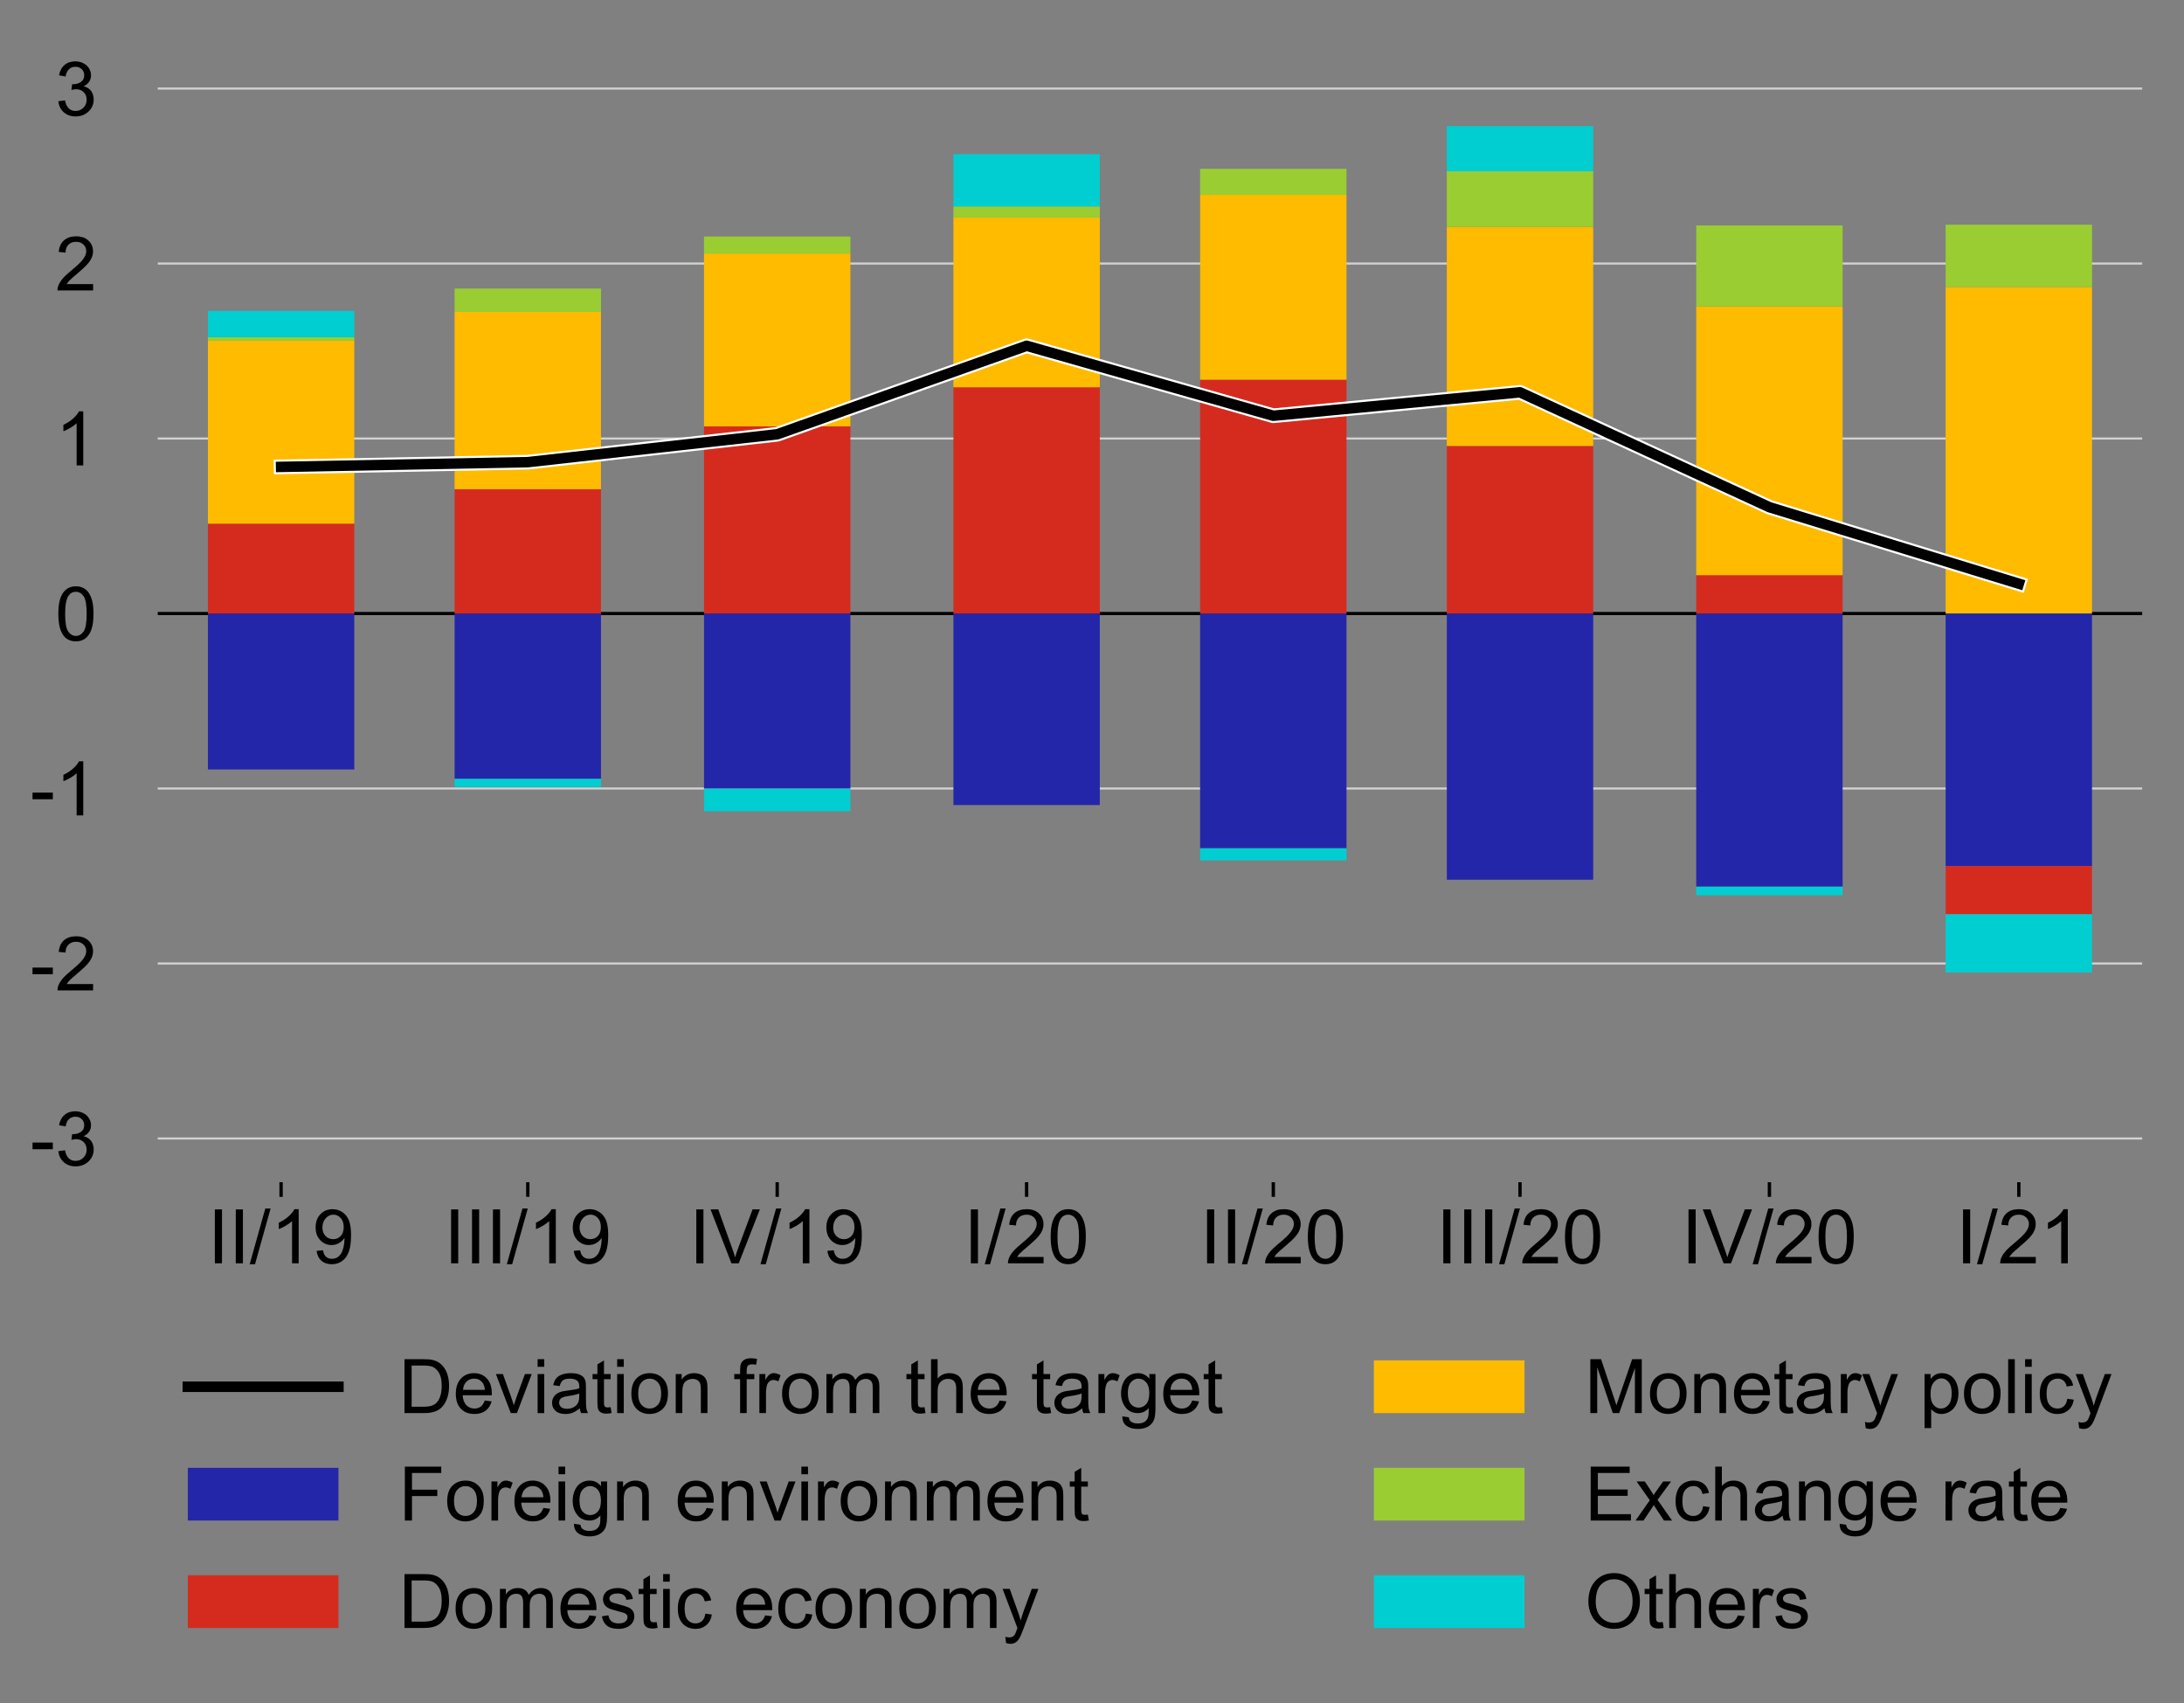 <?xml version="1.0" encoding="utf-8" standalone="no"?>
<!DOCTYPE svg PUBLIC "-//W3C//DTD SVG 1.1//EN"
  "http://www.w3.org/Graphics/SVG/1.1/DTD/svg11.dtd">
<!-- Created with matplotlib (http://matplotlib.org/) -->
<svg height="407pt" version="1.1" viewBox="0 0 522 407" width="522pt" xmlns="http://www.w3.org/2000/svg" xmlns:xlink="http://www.w3.org/1999/xlink">
 <rect x="0" y="0" width="522" height="407" fill="#808080" stroke="none"/>
 <defs>
  <style type="text/css">
*{stroke-linecap:butt;stroke-linejoin:round;}
  </style>
 </defs>
 <g id="figure_1">
  <g id="patch_1">
   <path d="M 0 407.212 
L 522.703 407.212 
L 522.703 0 
L 0 0 
z
" style="fill:none;"/>
  </g>
  <g id="axes_1">
   <g id="patch_2">
    <path d="M 37.703 282.5 
L 512.003 282.5 
L 512.003 10.7 
L 37.703 10.7 
z
" style="fill:none;"/>
   </g>
   <g id="patch_3">
    <path clip-path="url(#pb15e3f4dbf)" d="M 512.003 282.5 
L 231935.09 282.5 
L 231935.09 10.7 
L 512.003 10.7 
z
" style="fill:#e9e9e9;"/>
   </g>
   <g id="matplotlib.axis_1">
    <g id="xtick_1">
     <g id="line2d_1">
      <defs>
       <path d="M 0 0 
L 0 3.5 
" id="m4dea9c48c2" style="stroke:#000000;stroke-width:0.8;"/>
      </defs>
      <g>
       <use style="stroke:#000000;stroke-width:0.8;" x="126.148" xlink:href="#m4dea9c48c2" y="282.5"/>
      </g>
     </g>
     <g id="text_1">
      <!-- III/19 -->
      <defs>
       <path d="M 9.328 0 
L 9.328 71.578 
L 18.797 71.578 
L 18.797 0 
z
" id="ArialMT-49"/>
       <path d="M 0 -1.219 
L 20.75 72.797 
L 27.781 72.797 
L 7.078 -1.219 
z
" id="ArialMT-2f"/>
       <path d="M 37.25 0 
L 28.469 0 
L 28.469 56 
Q 25.297 52.984 20.141 49.953 
Q 14.984 46.922 10.891 45.406 
L 10.891 53.906 
Q 18.266 57.375 23.781 62.297 
Q 29.297 67.234 31.594 71.875 
L 37.25 71.875 
z
" id="ArialMT-31"/>
       <path d="M 5.469 16.547 
L 13.922 17.328 
Q 14.984 11.375 18.016 8.688 
Q 21.047 6 25.781 6 
Q 29.828 6 32.875 7.859 
Q 35.938 9.719 37.891 12.812 
Q 39.844 15.922 41.156 21.188 
Q 42.484 26.469 42.484 31.938 
Q 42.484 32.516 42.438 33.688 
Q 39.797 29.5 35.234 26.875 
Q 30.672 24.266 25.344 24.266 
Q 16.453 24.266 10.297 30.703 
Q 4.156 37.156 4.156 47.703 
Q 4.156 58.594 10.578 65.234 
Q 17 71.875 26.656 71.875 
Q 33.641 71.875 39.422 68.109 
Q 45.219 64.359 48.219 57.391 
Q 51.219 50.438 51.219 37.25 
Q 51.219 23.531 48.234 15.406 
Q 45.266 7.281 39.375 3.031 
Q 33.5 -1.219 25.594 -1.219 
Q 17.188 -1.219 11.859 3.438 
Q 6.547 8.109 5.469 16.547 
M 41.453 48.141 
Q 41.453 55.719 37.422 60.156 
Q 33.406 64.594 27.734 64.594 
Q 21.875 64.594 17.531 59.812 
Q 13.188 55.031 13.188 47.406 
Q 13.188 40.578 17.312 36.297 
Q 21.438 32.031 27.484 32.031 
Q 33.594 32.031 37.516 36.297 
Q 41.453 40.578 41.453 48.141 
" id="ArialMT-39"/>
      </defs>
      <g transform="translate(106.137 301.884)scale(0.18 -0.18)">
       <use xlink:href="#ArialMT-49"/>
       <use x="27.783" xlink:href="#ArialMT-49"/>
       <use x="55.566" xlink:href="#ArialMT-49"/>
       <use x="83.35" xlink:href="#ArialMT-2f"/>
       <use x="111.133" xlink:href="#ArialMT-31"/>
       <use x="166.748" xlink:href="#ArialMT-39"/>
      </g>
     </g>
    </g>
    <g id="xtick_2">
     <g id="line2d_2">
      <g>
       <use style="stroke:#000000;stroke-width:0.8;" x="245.371" xlink:href="#m4dea9c48c2" y="282.5"/>
      </g>
     </g>
     <g id="text_2">
      <!-- I/20 -->
      <defs>
       <path d="M 50.344 8.453 
L 50.344 0 
L 3.031 0 
Q 2.938 3.172 4.047 6.109 
Q 5.859 10.938 9.828 15.625 
Q 13.812 20.312 21.344 26.469 
Q 33.016 36.031 37.109 41.625 
Q 41.219 47.219 41.219 52.203 
Q 41.219 57.422 37.469 61 
Q 33.734 64.594 27.734 64.594 
Q 21.391 64.594 17.578 60.781 
Q 13.766 56.984 13.719 50.25 
L 4.688 51.172 
Q 5.609 61.281 11.656 66.578 
Q 17.719 71.875 27.938 71.875 
Q 38.234 71.875 44.234 66.156 
Q 50.25 60.453 50.25 52 
Q 50.25 47.703 48.484 43.547 
Q 46.734 39.406 42.656 34.812 
Q 38.578 30.219 29.109 22.219 
Q 21.188 15.578 18.938 13.203 
Q 16.703 10.844 15.234 8.453 
z
" id="ArialMT-32"/>
       <path d="M 4.156 35.297 
Q 4.156 48 6.766 55.734 
Q 9.375 63.484 14.516 67.672 
Q 19.672 71.875 27.484 71.875 
Q 33.25 71.875 37.594 69.547 
Q 41.938 67.234 44.766 62.859 
Q 47.609 58.5 49.219 52.219 
Q 50.828 45.953 50.828 35.297 
Q 50.828 22.703 48.234 14.969 
Q 45.656 7.234 40.5 3 
Q 35.359 -1.219 27.484 -1.219 
Q 17.141 -1.219 11.234 6.203 
Q 4.156 15.141 4.156 35.297 
M 13.188 35.297 
Q 13.188 17.672 17.312 11.828 
Q 21.438 6 27.484 6 
Q 33.547 6 37.672 11.859 
Q 41.797 17.719 41.797 35.297 
Q 41.797 52.984 37.672 58.781 
Q 33.547 64.594 27.391 64.594 
Q 21.344 64.594 17.719 59.469 
Q 13.188 52.938 13.188 35.297 
" id="ArialMT-30"/>
      </defs>
      <g transform="translate(230.361 301.884)scale(0.18 -0.18)">
       <use xlink:href="#ArialMT-49"/>
       <use x="27.783" xlink:href="#ArialMT-2f"/>
       <use x="55.566" xlink:href="#ArialMT-32"/>
       <use x="111.182" xlink:href="#ArialMT-30"/>
      </g>
     </g>
    </g>
    <g id="xtick_3">
     <g id="line2d_3">
      <g>
       <use style="stroke:#000000;stroke-width:0.8;" x="304.335" xlink:href="#m4dea9c48c2" y="282.5"/>
      </g>
     </g>
     <g id="text_3">
      <!-- II/20 -->
      <g transform="translate(286.824 301.884)scale(0.18 -0.18)">
       <use xlink:href="#ArialMT-49"/>
       <use x="27.783" xlink:href="#ArialMT-49"/>
       <use x="55.566" xlink:href="#ArialMT-2f"/>
       <use x="83.35" xlink:href="#ArialMT-32"/>
       <use x="138.965" xlink:href="#ArialMT-30"/>
      </g>
     </g>
    </g>
    <g id="xtick_4">
     <g id="line2d_4">
      <g>
       <use style="stroke:#000000;stroke-width:0.8;" x="185.76" xlink:href="#m4dea9c48c2" y="282.5"/>
      </g>
     </g>
     <g id="text_4">
      <!-- IV/19 -->
      <defs>
       <path d="M 28.172 0 
L 0.438 71.578 
L 10.688 71.578 
L 29.297 19.578 
Q 31.547 13.328 33.062 7.859 
Q 34.719 13.719 36.922 19.578 
L 56.25 71.578 
L 65.922 71.578 
L 37.891 0 
z
" id="ArialMT-56"/>
      </defs>
      <g transform="translate(164.746 301.884)scale(0.18 -0.18)">
       <use xlink:href="#ArialMT-49"/>
       <use x="27.783" xlink:href="#ArialMT-56"/>
       <use x="94.482" xlink:href="#ArialMT-2f"/>
       <use x="122.266" xlink:href="#ArialMT-31"/>
       <use x="177.881" xlink:href="#ArialMT-39"/>
      </g>
     </g>
    </g>
    <g id="xtick_5">
     <g id="line2d_5">
      <g>
       <use style="stroke:#000000;stroke-width:0.8;" x="67.185" xlink:href="#m4dea9c48c2" y="282.5"/>
      </g>
     </g>
     <g id="text_5">
      <!-- II/19 -->
      <g transform="translate(49.674 301.884)scale(0.18 -0.18)">
       <use xlink:href="#ArialMT-49"/>
       <use x="27.783" xlink:href="#ArialMT-49"/>
       <use x="55.566" xlink:href="#ArialMT-2f"/>
       <use x="83.35" xlink:href="#ArialMT-31"/>
       <use x="138.965" xlink:href="#ArialMT-39"/>
      </g>
     </g>
    </g>
    <g id="xtick_6">
     <g id="line2d_6">
      <g>
       <use style="stroke:#000000;stroke-width:0.8;" x="363.298" xlink:href="#m4dea9c48c2" y="282.5"/>
      </g>
     </g>
     <g id="text_6">
      <!-- III/20 -->
      <g transform="translate(343.287 301.884)scale(0.18 -0.18)">
       <use xlink:href="#ArialMT-49"/>
       <use x="27.783" xlink:href="#ArialMT-49"/>
       <use x="55.566" xlink:href="#ArialMT-49"/>
       <use x="83.35" xlink:href="#ArialMT-2f"/>
       <use x="111.133" xlink:href="#ArialMT-32"/>
       <use x="166.748" xlink:href="#ArialMT-30"/>
      </g>
     </g>
    </g>
    <g id="xtick_7">
     <g id="line2d_7">
      <g>
       <use style="stroke:#000000;stroke-width:0.8;" x="482.521" xlink:href="#m4dea9c48c2" y="282.5"/>
      </g>
     </g>
     <g id="text_7">
      <!-- I/21 -->
      <g transform="translate(467.511 301.884)scale(0.18 -0.18)">
       <use xlink:href="#ArialMT-49"/>
       <use x="27.783" xlink:href="#ArialMT-2f"/>
       <use x="55.566" xlink:href="#ArialMT-32"/>
       <use x="111.182" xlink:href="#ArialMT-31"/>
      </g>
     </g>
    </g>
    <g id="xtick_8">
     <g id="line2d_8">
      <g>
       <use style="stroke:#000000;stroke-width:0.8;" x="422.91" xlink:href="#m4dea9c48c2" y="282.5"/>
      </g>
     </g>
     <g id="text_8">
      <!-- IV/20 -->
      <g transform="translate(401.896 301.884)scale(0.18 -0.18)">
       <use xlink:href="#ArialMT-49"/>
       <use x="27.783" xlink:href="#ArialMT-56"/>
       <use x="94.482" xlink:href="#ArialMT-2f"/>
       <use x="122.266" xlink:href="#ArialMT-32"/>
       <use x="177.881" xlink:href="#ArialMT-30"/>
      </g>
     </g>
    </g>
   </g>
   <g id="matplotlib.axis_2">
    <g id="ytick_1">
     <g id="text_9">
      <!-- -3 -->
      <defs>
       <path d="M 3.172 21.484 
L 3.172 30.328 
L 30.172 30.328 
L 30.172 21.484 
z
" id="ArialMT-2d"/>
       <path d="M 4.203 18.891 
L 12.984 20.062 
Q 14.5 12.594 18.141 9.297 
Q 21.781 6 27 6 
Q 33.203 6 37.469 10.297 
Q 41.75 14.594 41.75 20.953 
Q 41.75 27 37.797 30.922 
Q 33.844 34.859 27.734 34.859 
Q 25.25 34.859 21.531 33.891 
L 22.516 41.609 
Q 23.391 41.5 23.922 41.5 
Q 29.547 41.5 34.031 44.422 
Q 38.531 47.359 38.531 53.469 
Q 38.531 58.297 35.25 61.469 
Q 31.984 64.656 26.812 64.656 
Q 21.688 64.656 18.266 61.422 
Q 14.844 58.203 13.875 51.766 
L 5.078 53.328 
Q 6.688 62.156 12.391 67.016 
Q 18.109 71.875 26.609 71.875 
Q 32.469 71.875 37.391 69.359 
Q 42.328 66.844 44.938 62.5 
Q 47.562 58.156 47.562 53.266 
Q 47.562 48.641 45.062 44.828 
Q 42.578 41.016 37.703 38.766 
Q 44.047 37.312 47.562 32.688 
Q 51.078 28.078 51.078 21.141 
Q 51.078 11.766 44.234 5.25 
Q 37.406 -1.266 26.953 -1.266 
Q 17.531 -1.266 11.297 4.344 
Q 5.078 9.969 4.203 18.891 
" id="ArialMT-33"/>
      </defs>
      <g transform="translate(7.2 278.488)scale(0.18 -0.18)">
       <use xlink:href="#ArialMT-2d"/>
       <use x="33.301" xlink:href="#ArialMT-33"/>
      </g>
     </g>
    </g>
    <g id="ytick_2">
     <g id="text_10">
      <!-- -2 -->
      <g transform="translate(7.2 236.673)scale(0.18 -0.18)">
       <use xlink:href="#ArialMT-2d"/>
       <use x="33.301" xlink:href="#ArialMT-32"/>
      </g>
     </g>
    </g>
    <g id="ytick_3">
     <g id="text_11">
      <!-- -1 -->
      <g transform="translate(7.2 194.857)scale(0.18 -0.18)">
       <use xlink:href="#ArialMT-2d"/>
       <use x="33.301" xlink:href="#ArialMT-31"/>
      </g>
     </g>
    </g>
    <g id="ytick_4">
     <g id="text_12">
      <!-- 0 -->
      <g transform="translate(13.193 153.042)scale(0.18 -0.18)">
       <use xlink:href="#ArialMT-30"/>
      </g>
     </g>
    </g>
    <g id="ytick_5">
     <g id="text_13">
      <!-- 1 -->
      <g transform="translate(13.193 111.227)scale(0.18 -0.18)">
       <use xlink:href="#ArialMT-31"/>
      </g>
     </g>
    </g>
    <g id="ytick_6">
     <g id="text_14">
      <!-- 2 -->
      <g transform="translate(13.193 69.411)scale(0.18 -0.18)">
       <use xlink:href="#ArialMT-32"/>
      </g>
     </g>
    </g>
    <g id="ytick_7">
     <g id="text_15">
      <!-- 3 -->
      <g transform="translate(13.193 27.596)scale(0.18 -0.18)">
       <use xlink:href="#ArialMT-33"/>
      </g>
     </g>
    </g>
   </g>
   <g id="line2d_9">
    <path clip-path="url(#pb15e3f4dbf)" d="M 37.703 272.046 
L 512.003 272.046 
" style="fill:none;stroke:#d2d2d2;stroke-linecap:square;stroke-width:0.5;"/>
   </g>
   <g id="line2d_10">
    <path clip-path="url(#pb15e3f4dbf)" d="M 37.703 230.231 
L 512.003 230.231 
" style="fill:none;stroke:#d2d2d2;stroke-linecap:square;stroke-width:0.5;"/>
   </g>
   <g id="line2d_11">
    <path clip-path="url(#pb15e3f4dbf)" d="M 37.703 188.415 
L 512.003 188.415 
" style="fill:none;stroke:#d2d2d2;stroke-linecap:square;stroke-width:0.5;"/>
   </g>
   <g id="line2d_12">
    <path clip-path="url(#pb15e3f4dbf)" d="M 37.703 146.6 
L 512.003 146.6 
" style="fill:none;stroke:#000000;stroke-linecap:square;stroke-width:0.75;"/>
   </g>
   <g id="legend_1">
    <g id="patch_4">
     <path d="M 41.29 400.012 
L 508.416 400.012 
Q 512.016 400.012 512.016 396.412 
L 512.016 320.975 
Q 512.016 317.375 508.416 317.375 
L 41.29 317.375 
Q 37.69 317.375 37.69 320.975 
L 37.69 396.412 
Q 37.69 400.012 41.29 400.012 
z
" style="fill:none;opacity:0.8;"/>
    </g>
    <g id="line2d_13">
     <path d="M 44.89 331.378 
L 80.89 331.378 
" style="fill:none;stroke:#000000;stroke-linecap:square;stroke-width:2.5;"/>
    </g>
    <g id="line2d_14"/>
    <g id="text_16">
     <!-- Deviation from the target -->
     <defs>
      <path d="M 7.719 0 
L 7.719 71.578 
L 32.375 71.578 
Q 40.719 71.578 45.125 70.562 
Q 51.266 69.141 55.609 65.438 
Q 61.281 60.641 64.078 53.188 
Q 66.891 45.75 66.891 36.188 
Q 66.891 28.031 64.984 21.734 
Q 63.094 15.438 60.109 11.297 
Q 57.125 7.172 53.578 4.797 
Q 50.047 2.438 45.047 1.219 
Q 40.047 0 33.547 0 
z
M 17.188 8.453 
L 32.469 8.453 
Q 39.547 8.453 43.578 9.766 
Q 47.609 11.078 50 13.484 
Q 53.375 16.844 55.25 22.531 
Q 57.125 28.219 57.125 36.328 
Q 57.125 47.562 53.438 53.594 
Q 49.75 59.625 44.484 61.672 
Q 40.672 63.141 32.234 63.141 
L 17.188 63.141 
z
" id="ArialMT-44"/>
      <path d="M 42.094 16.703 
L 51.172 15.578 
Q 49.031 7.625 43.219 3.219 
Q 37.406 -1.172 28.375 -1.172 
Q 17 -1.172 10.328 5.828 
Q 3.656 12.844 3.656 25.484 
Q 3.656 38.578 10.391 45.797 
Q 17.141 53.031 27.875 53.031 
Q 38.281 53.031 44.875 45.953 
Q 51.469 38.875 51.469 26.031 
Q 51.469 25.25 51.422 23.688 
L 12.75 23.688 
Q 13.234 15.141 17.578 10.594 
Q 21.922 6.062 28.422 6.062 
Q 33.25 6.062 36.672 8.594 
Q 40.094 11.141 42.094 16.703 
M 13.234 30.906 
L 42.188 30.906 
Q 41.609 37.453 38.875 40.719 
Q 34.672 45.797 27.984 45.797 
Q 21.922 45.797 17.797 41.75 
Q 13.672 37.703 13.234 30.906 
" id="ArialMT-65"/>
      <path d="M 21 0 
L 1.266 51.859 
L 10.547 51.859 
L 21.688 20.797 
Q 23.484 15.766 25 10.359 
Q 26.172 14.453 28.266 20.219 
L 39.797 51.859 
L 48.828 51.859 
L 29.203 0 
z
" id="ArialMT-76"/>
      <path d="M 6.641 61.469 
L 6.641 71.578 
L 15.438 71.578 
L 15.438 61.469 
z
M 6.641 0 
L 6.641 51.859 
L 15.438 51.859 
L 15.438 0 
z
" id="ArialMT-69"/>
      <path d="M 40.438 6.391 
Q 35.547 2.25 31.031 0.531 
Q 26.516 -1.172 21.344 -1.172 
Q 12.797 -1.172 8.203 3 
Q 3.609 7.172 3.609 13.672 
Q 3.609 17.484 5.344 20.625 
Q 7.078 23.781 9.891 25.688 
Q 12.703 27.594 16.219 28.562 
Q 18.797 29.25 24.031 29.891 
Q 34.672 31.156 39.703 32.906 
Q 39.75 34.719 39.75 35.203 
Q 39.75 40.578 37.25 42.781 
Q 33.891 45.75 27.25 45.75 
Q 21.047 45.75 18.094 43.578 
Q 15.141 41.406 13.719 35.891 
L 5.125 37.062 
Q 6.297 42.578 8.984 45.969 
Q 11.672 49.359 16.75 51.188 
Q 21.828 53.031 28.516 53.031 
Q 35.156 53.031 39.297 51.469 
Q 43.453 49.906 45.406 47.531 
Q 47.359 45.172 48.141 41.547 
Q 48.578 39.312 48.578 33.453 
L 48.578 21.734 
Q 48.578 9.469 49.141 6.219 
Q 49.703 2.984 51.375 0 
L 42.188 0 
Q 40.828 2.734 40.438 6.391 
M 39.703 26.031 
Q 34.906 24.078 25.344 22.703 
Q 19.922 21.922 17.672 20.938 
Q 15.438 19.969 14.203 18.094 
Q 12.984 16.219 12.984 13.922 
Q 12.984 10.406 15.641 8.062 
Q 18.312 5.719 23.438 5.719 
Q 28.516 5.719 32.469 7.938 
Q 36.422 10.156 38.281 14.016 
Q 39.703 17 39.703 22.797 
z
" id="ArialMT-61"/>
      <path d="M 25.781 7.859 
L 27.047 0.094 
Q 23.344 -0.688 20.406 -0.688 
Q 15.625 -0.688 12.984 0.828 
Q 10.359 2.344 9.281 4.812 
Q 8.203 7.281 8.203 15.188 
L 8.203 45.016 
L 1.766 45.016 
L 1.766 51.859 
L 8.203 51.859 
L 8.203 64.703 
L 16.938 69.969 
L 16.938 51.859 
L 25.781 51.859 
L 25.781 45.016 
L 16.938 45.016 
L 16.938 14.703 
Q 16.938 10.938 17.406 9.859 
Q 17.875 8.797 18.922 8.156 
Q 19.969 7.516 21.922 7.516 
Q 23.391 7.516 25.781 7.859 
" id="ArialMT-74"/>
      <path d="M 3.328 25.922 
Q 3.328 40.328 11.328 47.266 
Q 18.016 53.031 27.641 53.031 
Q 38.328 53.031 45.109 46.016 
Q 51.906 39.016 51.906 26.656 
Q 51.906 16.656 48.906 10.906 
Q 45.906 5.172 40.156 2 
Q 34.422 -1.172 27.641 -1.172 
Q 16.75 -1.172 10.031 5.812 
Q 3.328 12.797 3.328 25.922 
M 12.359 25.922 
Q 12.359 15.969 16.703 11.016 
Q 21.047 6.062 27.641 6.062 
Q 34.188 6.062 38.531 11.031 
Q 42.875 16.016 42.875 26.219 
Q 42.875 35.844 38.5 40.797 
Q 34.125 45.75 27.641 45.75 
Q 21.047 45.75 16.703 40.812 
Q 12.359 35.891 12.359 25.922 
" id="ArialMT-6f"/>
      <path d="M 6.594 0 
L 6.594 51.859 
L 14.5 51.859 
L 14.5 44.484 
Q 20.219 53.031 31 53.031 
Q 35.688 53.031 39.625 51.344 
Q 43.562 49.656 45.516 46.922 
Q 47.469 44.188 48.25 40.438 
Q 48.734 37.984 48.734 31.891 
L 48.734 0 
L 39.938 0 
L 39.938 31.547 
Q 39.938 36.922 38.906 39.578 
Q 37.891 42.234 35.281 43.812 
Q 32.672 45.406 29.156 45.406 
Q 23.531 45.406 19.453 41.844 
Q 15.375 38.281 15.375 28.328 
L 15.375 0 
z
" id="ArialMT-6e"/>
      <path id="ArialMT-20"/>
      <path d="M 8.688 0 
L 8.688 45.016 
L 0.922 45.016 
L 0.922 51.859 
L 8.688 51.859 
L 8.688 57.375 
Q 8.688 62.594 9.625 65.141 
Q 10.891 68.562 14.078 70.672 
Q 17.281 72.797 23.047 72.797 
Q 26.766 72.797 31.25 71.922 
L 29.938 64.266 
Q 27.203 64.75 24.75 64.75 
Q 20.75 64.75 19.094 63.031 
Q 17.438 61.328 17.438 56.641 
L 17.438 51.859 
L 27.547 51.859 
L 27.547 45.016 
L 17.438 45.016 
L 17.438 0 
z
" id="ArialMT-66"/>
      <path d="M 6.5 0 
L 6.5 51.859 
L 14.406 51.859 
L 14.406 44 
Q 17.438 49.516 20 51.266 
Q 22.562 53.031 25.641 53.031 
Q 30.078 53.031 34.672 50.203 
L 31.641 42.047 
Q 28.422 43.953 25.203 43.953 
Q 22.312 43.953 20.016 42.219 
Q 17.719 40.484 16.75 37.406 
Q 15.281 32.719 15.281 27.156 
L 15.281 0 
z
" id="ArialMT-72"/>
      <path d="M 6.594 0 
L 6.594 51.859 
L 14.453 51.859 
L 14.453 44.578 
Q 16.891 48.391 20.938 50.703 
Q 25 53.031 30.172 53.031 
Q 35.938 53.031 39.625 50.641 
Q 43.312 48.25 44.828 43.953 
Q 50.984 53.031 60.844 53.031 
Q 68.562 53.031 72.703 48.75 
Q 76.859 44.484 76.859 35.594 
L 76.859 0 
L 68.109 0 
L 68.109 32.672 
Q 68.109 37.938 67.25 40.25 
Q 66.406 42.578 64.156 43.984 
Q 61.922 45.406 58.891 45.406 
Q 53.422 45.406 49.797 41.766 
Q 46.188 38.141 46.188 30.125 
L 46.188 0 
L 37.406 0 
L 37.406 33.688 
Q 37.406 39.547 35.25 42.469 
Q 33.109 45.406 28.219 45.406 
Q 24.516 45.406 21.359 43.453 
Q 18.219 41.5 16.797 37.734 
Q 15.375 33.984 15.375 26.906 
L 15.375 0 
z
" id="ArialMT-6d"/>
      <path d="M 6.594 0 
L 6.594 71.578 
L 15.375 71.578 
L 15.375 45.906 
Q 21.531 53.031 30.906 53.031 
Q 36.672 53.031 40.922 50.75 
Q 45.172 48.484 47 44.484 
Q 48.828 40.484 48.828 32.859 
L 48.828 0 
L 40.047 0 
L 40.047 32.859 
Q 40.047 39.453 37.188 42.453 
Q 34.328 45.453 29.109 45.453 
Q 25.203 45.453 21.75 43.422 
Q 18.312 41.406 16.844 37.938 
Q 15.375 34.469 15.375 28.375 
L 15.375 0 
z
" id="ArialMT-68"/>
      <path d="M 4.984 -4.297 
L 13.531 -5.562 
Q 14.062 -9.516 16.5 -11.328 
Q 19.781 -13.766 25.438 -13.766 
Q 31.547 -13.766 34.859 -11.328 
Q 38.188 -8.891 39.359 -4.5 
Q 40.047 -1.812 39.984 6.781 
Q 34.234 0 25.641 0 
Q 14.938 0 9.078 7.719 
Q 3.219 15.438 3.219 26.219 
Q 3.219 33.641 5.906 39.906 
Q 8.594 46.188 13.688 49.609 
Q 18.797 53.031 25.688 53.031 
Q 34.859 53.031 40.828 45.609 
L 40.828 51.859 
L 48.922 51.859 
L 48.922 7.031 
Q 48.922 -5.078 46.453 -10.125 
Q 44 -15.188 38.641 -18.109 
Q 33.297 -21.047 25.484 -21.047 
Q 16.219 -21.047 10.5 -16.875 
Q 4.781 -12.703 4.984 -4.297 
M 12.25 26.859 
Q 12.25 16.656 16.297 11.969 
Q 20.359 7.281 26.469 7.281 
Q 32.516 7.281 36.609 11.938 
Q 40.719 16.609 40.719 26.562 
Q 40.719 36.078 36.5 40.906 
Q 32.281 45.75 26.312 45.75 
Q 20.453 45.75 16.344 40.984 
Q 12.25 36.234 12.25 26.859 
" id="ArialMT-67"/>
     </defs>
     <g transform="translate(95.29 337.678)scale(0.18 -0.18)">
      <use xlink:href="#ArialMT-44"/>
      <use x="72.217" xlink:href="#ArialMT-65"/>
      <use x="127.832" xlink:href="#ArialMT-76"/>
      <use x="177.832" xlink:href="#ArialMT-69"/>
      <use x="200.049" xlink:href="#ArialMT-61"/>
      <use x="255.664" xlink:href="#ArialMT-74"/>
      <use x="283.447" xlink:href="#ArialMT-69"/>
      <use x="305.664" xlink:href="#ArialMT-6f"/>
      <use x="361.279" xlink:href="#ArialMT-6e"/>
      <use x="416.895" xlink:href="#ArialMT-20"/>
      <use x="444.678" xlink:href="#ArialMT-66"/>
      <use x="472.461" xlink:href="#ArialMT-72"/>
      <use x="505.762" xlink:href="#ArialMT-6f"/>
      <use x="561.377" xlink:href="#ArialMT-6d"/>
      <use x="644.678" xlink:href="#ArialMT-20"/>
      <use x="672.461" xlink:href="#ArialMT-74"/>
      <use x="700.244" xlink:href="#ArialMT-68"/>
      <use x="755.859" xlink:href="#ArialMT-65"/>
      <use x="811.475" xlink:href="#ArialMT-20"/>
      <use x="839.258" xlink:href="#ArialMT-74"/>
      <use x="867.041" xlink:href="#ArialMT-61"/>
      <use x="922.656" xlink:href="#ArialMT-72"/>
      <use x="955.957" xlink:href="#ArialMT-67"/>
      <use x="1011.572" xlink:href="#ArialMT-65"/>
      <use x="1067.188" xlink:href="#ArialMT-74"/>
     </g>
    </g>
    <g id="patch_5">
     <path d="M 44.89 363.351 
L 80.89 363.351 
L 80.89 350.751 
L 44.89 350.751 
z
" style="fill:#2426a9;"/>
    </g>
    <g id="text_17">
     <!-- Foreign environment -->
     <defs>
      <path d="M 8.203 0 
L 8.203 71.578 
L 56.5 71.578 
L 56.5 63.141 
L 17.672 63.141 
L 17.672 40.969 
L 51.266 40.969 
L 51.266 32.516 
L 17.672 32.516 
L 17.672 0 
z
" id="ArialMT-46"/>
     </defs>
     <g transform="translate(95.29 363.351)scale(0.18 -0.18)">
      <use xlink:href="#ArialMT-46"/>
      <use x="61.084" xlink:href="#ArialMT-6f"/>
      <use x="116.699" xlink:href="#ArialMT-72"/>
      <use x="150" xlink:href="#ArialMT-65"/>
      <use x="205.615" xlink:href="#ArialMT-69"/>
      <use x="227.832" xlink:href="#ArialMT-67"/>
      <use x="283.447" xlink:href="#ArialMT-6e"/>
      <use x="339.062" xlink:href="#ArialMT-20"/>
      <use x="366.846" xlink:href="#ArialMT-65"/>
      <use x="422.461" xlink:href="#ArialMT-6e"/>
      <use x="478.076" xlink:href="#ArialMT-76"/>
      <use x="528.076" xlink:href="#ArialMT-69"/>
      <use x="550.293" xlink:href="#ArialMT-72"/>
      <use x="583.594" xlink:href="#ArialMT-6f"/>
      <use x="639.209" xlink:href="#ArialMT-6e"/>
      <use x="694.824" xlink:href="#ArialMT-6d"/>
      <use x="778.125" xlink:href="#ArialMT-65"/>
      <use x="833.74" xlink:href="#ArialMT-6e"/>
      <use x="889.355" xlink:href="#ArialMT-74"/>
     </g>
    </g>
    <g id="patch_6">
     <path d="M 44.89 389.023 
L 80.89 389.023 
L 80.89 376.423 
L 44.89 376.423 
z
" style="fill:#d52b1e;"/>
    </g>
    <g id="text_18">
     <!-- Domestic economy -->
     <defs>
      <path d="M 3.078 15.484 
L 11.766 16.844 
Q 12.5 11.625 15.844 8.844 
Q 19.188 6.062 25.203 6.062 
Q 31.25 6.062 34.172 8.516 
Q 37.109 10.984 37.109 14.312 
Q 37.109 17.281 34.516 19 
Q 32.719 20.172 25.531 21.969 
Q 15.875 24.422 12.141 26.203 
Q 8.406 27.984 6.469 31.125 
Q 4.547 34.281 4.547 38.094 
Q 4.547 41.547 6.125 44.5 
Q 7.719 47.469 10.453 49.422 
Q 12.5 50.922 16.031 51.969 
Q 19.578 53.031 23.641 53.031 
Q 29.734 53.031 34.344 51.266 
Q 38.969 49.516 41.156 46.5 
Q 43.359 43.5 44.188 38.484 
L 35.594 37.312 
Q 35.016 41.312 32.203 43.547 
Q 29.391 45.797 24.266 45.797 
Q 18.219 45.797 15.625 43.797 
Q 13.031 41.797 13.031 39.109 
Q 13.031 37.406 14.109 36.031 
Q 15.188 34.625 17.484 33.688 
Q 18.797 33.203 25.25 31.453 
Q 34.578 28.953 38.25 27.359 
Q 41.938 25.781 44.031 22.75 
Q 46.141 19.734 46.141 15.234 
Q 46.141 10.844 43.578 6.953 
Q 41.016 3.078 36.172 0.953 
Q 31.344 -1.172 25.25 -1.172 
Q 15.141 -1.172 9.844 3.031 
Q 4.547 7.234 3.078 15.484 
" id="ArialMT-73"/>
      <path d="M 40.438 19 
L 49.078 17.875 
Q 47.656 8.938 41.812 3.875 
Q 35.984 -1.172 27.484 -1.172 
Q 16.844 -1.172 10.375 5.781 
Q 3.906 12.75 3.906 25.734 
Q 3.906 34.125 6.688 40.422 
Q 9.469 46.734 15.156 49.875 
Q 20.844 53.031 27.547 53.031 
Q 35.984 53.031 41.359 48.75 
Q 46.734 44.484 48.25 36.625 
L 39.703 35.297 
Q 38.484 40.531 35.375 43.156 
Q 32.281 45.797 27.875 45.797 
Q 21.234 45.797 17.078 41.031 
Q 12.938 36.281 12.938 25.984 
Q 12.938 15.531 16.938 10.797 
Q 20.953 6.062 27.391 6.062 
Q 32.562 6.062 36.031 9.234 
Q 39.5 12.406 40.438 19 
" id="ArialMT-63"/>
      <path d="M 6.203 -19.969 
L 5.219 -11.719 
Q 8.109 -12.5 10.25 -12.5 
Q 13.188 -12.5 14.938 -11.516 
Q 16.703 -10.547 17.828 -8.797 
Q 18.656 -7.469 20.516 -2.25 
Q 20.75 -1.516 21.297 -0.094 
L 1.609 51.859 
L 11.078 51.859 
L 21.875 21.828 
Q 23.969 16.109 25.641 9.812 
Q 27.156 15.875 29.25 21.625 
L 40.328 51.859 
L 49.125 51.859 
L 29.391 -0.875 
Q 26.219 -9.422 24.469 -12.641 
Q 22.125 -17 19.094 -19.016 
Q 16.062 -21.047 11.859 -21.047 
Q 9.328 -21.047 6.203 -19.969 
" id="ArialMT-79"/>
     </defs>
     <g transform="translate(95.29 389.023)scale(0.18 -0.18)">
      <use xlink:href="#ArialMT-44"/>
      <use x="72.217" xlink:href="#ArialMT-6f"/>
      <use x="127.832" xlink:href="#ArialMT-6d"/>
      <use x="211.133" xlink:href="#ArialMT-65"/>
      <use x="266.748" xlink:href="#ArialMT-73"/>
      <use x="316.748" xlink:href="#ArialMT-74"/>
      <use x="344.531" xlink:href="#ArialMT-69"/>
      <use x="366.748" xlink:href="#ArialMT-63"/>
      <use x="416.748" xlink:href="#ArialMT-20"/>
      <use x="444.531" xlink:href="#ArialMT-65"/>
      <use x="500.146" xlink:href="#ArialMT-63"/>
      <use x="550.146" xlink:href="#ArialMT-6f"/>
      <use x="605.762" xlink:href="#ArialMT-6e"/>
      <use x="661.377" xlink:href="#ArialMT-6f"/>
      <use x="716.992" xlink:href="#ArialMT-6d"/>
      <use x="800.293" xlink:href="#ArialMT-79"/>
     </g>
    </g>
    <g id="patch_7">
     <path d="M 328.371 337.678 
L 364.371 337.678 
L 364.371 325.078 
L 328.371 325.078 
z
" style="fill:#ffbb00;"/>
    </g>
    <g id="text_19">
     <!-- Monetary policy -->
     <defs>
      <path d="M 7.422 0 
L 7.422 71.578 
L 21.688 71.578 
L 38.625 20.906 
Q 40.969 13.812 42.047 10.297 
Q 43.266 14.203 45.844 21.781 
L 62.984 71.578 
L 75.734 71.578 
L 75.734 0 
L 66.609 0 
L 66.609 59.906 
L 45.797 0 
L 37.25 0 
L 16.547 60.938 
L 16.547 0 
z
" id="ArialMT-4d"/>
      <path d="M 6.594 -19.875 
L 6.594 51.859 
L 14.594 51.859 
L 14.594 45.125 
Q 17.438 49.078 21 51.047 
Q 24.562 53.031 29.641 53.031 
Q 36.281 53.031 41.359 49.609 
Q 46.438 46.188 49.016 39.953 
Q 51.609 33.734 51.609 26.312 
Q 51.609 18.359 48.75 11.984 
Q 45.906 5.609 40.453 2.219 
Q 35.016 -1.172 29 -1.172 
Q 24.609 -1.172 21.109 0.688 
Q 17.625 2.547 15.375 5.375 
L 15.375 -19.875 
z
M 14.547 25.641 
Q 14.547 15.625 18.594 10.844 
Q 22.656 6.062 28.422 6.062 
Q 34.281 6.062 38.453 11.016 
Q 42.625 15.969 42.625 26.375 
Q 42.625 36.281 38.547 41.203 
Q 34.469 46.141 28.812 46.141 
Q 23.188 46.141 18.859 40.891 
Q 14.547 35.641 14.547 25.641 
" id="ArialMT-70"/>
      <path d="M 6.391 0 
L 6.391 71.578 
L 15.188 71.578 
L 15.188 0 
z
" id="ArialMT-6c"/>
     </defs>
     <g transform="translate(378.771 337.678)scale(0.18 -0.18)">
      <use xlink:href="#ArialMT-4d"/>
      <use x="83.301" xlink:href="#ArialMT-6f"/>
      <use x="138.916" xlink:href="#ArialMT-6e"/>
      <use x="194.531" xlink:href="#ArialMT-65"/>
      <use x="250.146" xlink:href="#ArialMT-74"/>
      <use x="277.93" xlink:href="#ArialMT-61"/>
      <use x="333.545" xlink:href="#ArialMT-72"/>
      <use x="366.846" xlink:href="#ArialMT-79"/>
      <use x="416.846" xlink:href="#ArialMT-20"/>
      <use x="444.629" xlink:href="#ArialMT-70"/>
      <use x="500.244" xlink:href="#ArialMT-6f"/>
      <use x="555.859" xlink:href="#ArialMT-6c"/>
      <use x="578.076" xlink:href="#ArialMT-69"/>
      <use x="600.293" xlink:href="#ArialMT-63"/>
      <use x="650.293" xlink:href="#ArialMT-79"/>
     </g>
    </g>
    <g id="patch_8">
     <path d="M 328.371 363.351 
L 364.371 363.351 
L 364.371 350.751 
L 328.371 350.751 
z
" style="fill:#9acd32;"/>
    </g>
    <g id="text_20">
     <!-- Exchange rate -->
     <defs>
      <path d="M 7.906 0 
L 7.906 71.578 
L 59.672 71.578 
L 59.672 63.141 
L 17.391 63.141 
L 17.391 41.219 
L 56.984 41.219 
L 56.984 32.812 
L 17.391 32.812 
L 17.391 8.453 
L 61.328 8.453 
L 61.328 0 
z
" id="ArialMT-45"/>
      <path d="M 0.734 0 
L 19.672 26.953 
L 2.156 51.859 
L 13.141 51.859 
L 21.094 39.703 
Q 23.344 36.234 24.703 33.891 
Q 26.859 37.109 28.656 39.594 
L 37.406 51.859 
L 47.906 51.859 
L 29.984 27.438 
L 49.266 0 
L 38.484 0 
L 27.828 16.109 
L 25 20.453 
L 11.375 0 
z
" id="ArialMT-78"/>
     </defs>
     <g transform="translate(378.771 363.351)scale(0.18 -0.18)">
      <use xlink:href="#ArialMT-45"/>
      <use x="66.699" xlink:href="#ArialMT-78"/>
      <use x="116.699" xlink:href="#ArialMT-63"/>
      <use x="166.699" xlink:href="#ArialMT-68"/>
      <use x="222.314" xlink:href="#ArialMT-61"/>
      <use x="277.93" xlink:href="#ArialMT-6e"/>
      <use x="333.545" xlink:href="#ArialMT-67"/>
      <use x="389.16" xlink:href="#ArialMT-65"/>
      <use x="444.775" xlink:href="#ArialMT-20"/>
      <use x="472.559" xlink:href="#ArialMT-72"/>
      <use x="505.859" xlink:href="#ArialMT-61"/>
      <use x="561.475" xlink:href="#ArialMT-74"/>
      <use x="589.258" xlink:href="#ArialMT-65"/>
     </g>
    </g>
    <g id="patch_9">
     <path d="M 328.371 389.023 
L 364.371 389.023 
L 364.371 376.423 
L 328.371 376.423 
z
" style="fill:#00ced1;"/>
    </g>
    <g id="text_21">
     <!-- Others -->
     <defs>
      <path d="M 4.828 34.859 
Q 4.828 52.688 14.391 62.766 
Q 23.969 72.859 39.109 72.859 
Q 49.031 72.859 56.984 68.109 
Q 64.938 63.375 69.109 54.906 
Q 73.297 46.438 73.297 35.688 
Q 73.297 24.812 68.891 16.219 
Q 64.5 7.625 56.438 3.203 
Q 48.391 -1.219 39.062 -1.219 
Q 28.953 -1.219 20.984 3.656 
Q 13.031 8.547 8.922 16.984 
Q 4.828 25.438 4.828 34.859 
M 14.594 34.719 
Q 14.594 21.781 21.547 14.328 
Q 28.516 6.891 39.016 6.891 
Q 49.703 6.891 56.609 14.406 
Q 63.531 21.922 63.531 35.75 
Q 63.531 44.484 60.578 51 
Q 57.625 57.516 51.922 61.109 
Q 46.234 64.703 39.156 64.703 
Q 29.109 64.703 21.844 57.781 
Q 14.594 50.875 14.594 34.719 
" id="ArialMT-4f"/>
     </defs>
     <g transform="translate(378.771 389.023)scale(0.18 -0.18)">
      <use xlink:href="#ArialMT-4f"/>
      <use x="77.783" xlink:href="#ArialMT-74"/>
      <use x="105.566" xlink:href="#ArialMT-68"/>
      <use x="161.182" xlink:href="#ArialMT-65"/>
      <use x="216.797" xlink:href="#ArialMT-72"/>
      <use x="250.098" xlink:href="#ArialMT-73"/>
     </g>
    </g>
   </g>
   <g id="line2d_15">
    <path clip-path="url(#pb15e3f4dbf)" d="M 37.703 104.785 
L 512.003 104.785 
" style="fill:none;stroke:#d2d2d2;stroke-linecap:square;stroke-width:0.5;"/>
   </g>
   <g id="line2d_16">
    <path clip-path="url(#pb15e3f4dbf)" d="M 37.703 62.969 
L 512.003 62.969 
" style="fill:none;stroke:#d2d2d2;stroke-linecap:square;stroke-width:0.5;"/>
   </g>
   <g id="line2d_17">
    <path clip-path="url(#pb15e3f4dbf)" d="M 37.703 21.154 
L 512.003 21.154 
" style="fill:none;stroke:#d2d2d2;stroke-linecap:square;stroke-width:0.5;"/>
   </g>
   <g id="patch_10">
    <path clip-path="url(#pb15e3f4dbf)" d="M 49.69 146.6 
L 84.68 146.6 
L 84.68 146.6 
L 49.69 146.6 
z
" style="fill:#2426a9;"/>
   </g>
   <g id="patch_11">
    <path clip-path="url(#pb15e3f4dbf)" d="M 108.654 146.6 
L 143.643 146.6 
L 143.643 146.6 
L 108.654 146.6 
z
" style="fill:#2426a9;"/>
   </g>
   <g id="patch_12">
    <path clip-path="url(#pb15e3f4dbf)" d="M 168.265 146.6 
L 203.255 146.6 
L 203.255 146.6 
L 168.265 146.6 
z
" style="fill:#2426a9;"/>
   </g>
   <g id="patch_13">
    <path clip-path="url(#pb15e3f4dbf)" d="M 227.877 146.6 
L 262.866 146.6 
L 262.866 146.6 
L 227.877 146.6 
z
" style="fill:#2426a9;"/>
   </g>
   <g id="patch_14">
    <path clip-path="url(#pb15e3f4dbf)" d="M 286.84 146.6 
L 321.83 146.6 
L 321.83 146.6 
L 286.84 146.6 
z
" style="fill:#2426a9;"/>
   </g>
   <g id="patch_15">
    <path clip-path="url(#pb15e3f4dbf)" d="M 345.804 146.6 
L 380.793 146.6 
L 380.793 146.6 
L 345.804 146.6 
z
" style="fill:#2426a9;"/>
   </g>
   <g id="patch_16">
    <path clip-path="url(#pb15e3f4dbf)" d="M 405.415 146.6 
L 440.405 146.6 
L 440.405 146.6 
L 405.415 146.6 
z
" style="fill:#2426a9;"/>
   </g>
   <g id="patch_17">
    <path clip-path="url(#pb15e3f4dbf)" d="M 465.027 146.6 
L 500.016 146.6 
L 500.016 146.6 
L 465.027 146.6 
z
" style="fill:#2426a9;"/>
   </g>
   <g id="patch_18">
    <path clip-path="url(#pb15e3f4dbf)" d="M 49.69 183.871 
L 84.68 183.871 
L 84.68 146.6 
L 49.69 146.6 
z
" style="fill:#2426a9;"/>
   </g>
   <g id="patch_19">
    <path clip-path="url(#pb15e3f4dbf)" d="M 108.654 186.119 
L 143.643 186.119 
L 143.643 146.6 
L 108.654 146.6 
z
" style="fill:#2426a9;"/>
   </g>
   <g id="patch_20">
    <path clip-path="url(#pb15e3f4dbf)" d="M 168.265 188.463 
L 203.255 188.463 
L 203.255 146.6 
L 168.265 146.6 
z
" style="fill:#2426a9;"/>
   </g>
   <g id="patch_21">
    <path clip-path="url(#pb15e3f4dbf)" d="M 227.877 192.374 
L 262.866 192.374 
L 262.866 146.6 
L 227.877 146.6 
z
" style="fill:#2426a9;"/>
   </g>
   <g id="patch_22">
    <path clip-path="url(#pb15e3f4dbf)" d="M 286.84 202.706 
L 321.83 202.706 
L 321.83 146.6 
L 286.84 146.6 
z
" style="fill:#2426a9;"/>
   </g>
   <g id="patch_23">
    <path clip-path="url(#pb15e3f4dbf)" d="M 345.804 210.219 
L 380.793 210.219 
L 380.793 146.6 
L 345.804 146.6 
z
" style="fill:#2426a9;"/>
   </g>
   <g id="patch_24">
    <path clip-path="url(#pb15e3f4dbf)" d="M 405.415 211.884 
L 440.405 211.884 
L 440.405 146.6 
L 405.415 146.6 
z
" style="fill:#2426a9;"/>
   </g>
   <g id="patch_25">
    <path clip-path="url(#pb15e3f4dbf)" d="M 465.027 206.94 
L 500.016 206.94 
L 500.016 146.6 
L 465.027 146.6 
z
" style="fill:#2426a9;"/>
   </g>
   <g id="patch_26">
    <path clip-path="url(#pb15e3f4dbf)" d="M 49.69 146.6 
L 84.68 146.6 
L 84.68 125.132 
L 49.69 125.132 
z
" style="fill:#d52b1e;"/>
   </g>
   <g id="patch_27">
    <path clip-path="url(#pb15e3f4dbf)" d="M 108.654 146.6 
L 143.643 146.6 
L 143.643 116.891 
L 108.654 116.891 
z
" style="fill:#d52b1e;"/>
   </g>
   <g id="patch_28">
    <path clip-path="url(#pb15e3f4dbf)" d="M 168.265 146.6 
L 203.255 146.6 
L 203.255 101.892 
L 168.265 101.892 
z
" style="fill:#d52b1e;"/>
   </g>
   <g id="patch_29">
    <path clip-path="url(#pb15e3f4dbf)" d="M 227.877 146.6 
L 262.866 146.6 
L 262.866 92.54 
L 227.877 92.54 
z
" style="fill:#d52b1e;"/>
   </g>
   <g id="patch_30">
    <path clip-path="url(#pb15e3f4dbf)" d="M 286.84 146.6 
L 321.83 146.6 
L 321.83 90.73 
L 286.84 90.73 
z
" style="fill:#d52b1e;"/>
   </g>
   <g id="patch_31">
    <path clip-path="url(#pb15e3f4dbf)" d="M 345.804 146.6 
L 380.793 146.6 
L 380.793 106.563 
L 345.804 106.563 
z
" style="fill:#d52b1e;"/>
   </g>
   <g id="patch_32">
    <path clip-path="url(#pb15e3f4dbf)" d="M 405.415 146.6 
L 440.405 146.6 
L 440.405 137.441 
L 405.415 137.441 
z
" style="fill:#d52b1e;"/>
   </g>
   <g id="patch_33">
    <path clip-path="url(#pb15e3f4dbf)" d="M 465.027 146.6 
L 500.016 146.6 
L 500.016 146.6 
L 465.027 146.6 
z
" style="fill:#d52b1e;"/>
   </g>
   <g id="patch_34">
    <path clip-path="url(#pb15e3f4dbf)" d="M 49.69 183.871 
L 84.68 183.871 
L 84.68 183.871 
L 49.69 183.871 
z
" style="fill:#d52b1e;"/>
   </g>
   <g id="patch_35">
    <path clip-path="url(#pb15e3f4dbf)" d="M 108.654 186.119 
L 143.643 186.119 
L 143.643 186.119 
L 108.654 186.119 
z
" style="fill:#d52b1e;"/>
   </g>
   <g id="patch_36">
    <path clip-path="url(#pb15e3f4dbf)" d="M 168.265 188.463 
L 203.255 188.463 
L 203.255 188.463 
L 168.265 188.463 
z
" style="fill:#d52b1e;"/>
   </g>
   <g id="patch_37">
    <path clip-path="url(#pb15e3f4dbf)" d="M 227.877 192.374 
L 262.866 192.374 
L 262.866 192.374 
L 227.877 192.374 
z
" style="fill:#d52b1e;"/>
   </g>
   <g id="patch_38">
    <path clip-path="url(#pb15e3f4dbf)" d="M 286.84 202.706 
L 321.83 202.706 
L 321.83 202.706 
L 286.84 202.706 
z
" style="fill:#d52b1e;"/>
   </g>
   <g id="patch_39">
    <path clip-path="url(#pb15e3f4dbf)" d="M 345.804 210.219 
L 380.793 210.219 
L 380.793 210.219 
L 345.804 210.219 
z
" style="fill:#d52b1e;"/>
   </g>
   <g id="patch_40">
    <path clip-path="url(#pb15e3f4dbf)" d="M 405.415 211.884 
L 440.405 211.884 
L 440.405 211.884 
L 405.415 211.884 
z
" style="fill:#d52b1e;"/>
   </g>
   <g id="patch_41">
    <path clip-path="url(#pb15e3f4dbf)" d="M 465.027 218.479 
L 500.016 218.479 
L 500.016 206.94 
L 465.027 206.94 
z
" style="fill:#d52b1e;"/>
   </g>
   <g id="patch_42">
    <path clip-path="url(#pb15e3f4dbf)" d="M 49.69 125.132 
L 84.68 125.132 
L 84.68 81.412 
L 49.69 81.412 
z
" style="fill:#ffbb00;"/>
   </g>
   <g id="patch_43">
    <path clip-path="url(#pb15e3f4dbf)" d="M 108.654 116.891 
L 143.643 116.891 
L 143.643 74.532 
L 108.654 74.532 
z
" style="fill:#ffbb00;"/>
   </g>
   <g id="patch_44">
    <path clip-path="url(#pb15e3f4dbf)" d="M 168.265 101.892 
L 203.255 101.892 
L 203.255 60.577 
L 168.265 60.577 
z
" style="fill:#ffbb00;"/>
   </g>
   <g id="patch_45">
    <path clip-path="url(#pb15e3f4dbf)" d="M 227.877 92.54 
L 262.866 92.54 
L 262.866 51.977 
L 227.877 51.977 
z
" style="fill:#ffbb00;"/>
   </g>
   <g id="patch_46">
    <path clip-path="url(#pb15e3f4dbf)" d="M 286.84 90.73 
L 321.83 90.73 
L 321.83 46.57 
L 286.84 46.57 
z
" style="fill:#ffbb00;"/>
   </g>
   <g id="patch_47">
    <path clip-path="url(#pb15e3f4dbf)" d="M 345.804 106.563 
L 380.793 106.563 
L 380.793 54.205 
L 345.804 54.205 
z
" style="fill:#ffbb00;"/>
   </g>
   <g id="patch_48">
    <path clip-path="url(#pb15e3f4dbf)" d="M 405.415 137.441 
L 440.405 137.441 
L 440.405 73.217 
L 405.415 73.217 
z
" style="fill:#ffbb00;"/>
   </g>
   <g id="patch_49">
    <path clip-path="url(#pb15e3f4dbf)" d="M 465.027 146.6 
L 500.016 146.6 
L 500.016 68.584 
L 465.027 68.584 
z
" style="fill:#ffbb00;"/>
   </g>
   <g id="patch_50">
    <path clip-path="url(#pb15e3f4dbf)" d="M 49.69 183.871 
L 84.68 183.871 
L 84.68 183.871 
L 49.69 183.871 
z
" style="fill:#ffbb00;"/>
   </g>
   <g id="patch_51">
    <path clip-path="url(#pb15e3f4dbf)" d="M 108.654 186.119 
L 143.643 186.119 
L 143.643 186.119 
L 108.654 186.119 
z
" style="fill:#ffbb00;"/>
   </g>
   <g id="patch_52">
    <path clip-path="url(#pb15e3f4dbf)" d="M 168.265 188.463 
L 203.255 188.463 
L 203.255 188.463 
L 168.265 188.463 
z
" style="fill:#ffbb00;"/>
   </g>
   <g id="patch_53">
    <path clip-path="url(#pb15e3f4dbf)" d="M 227.877 192.374 
L 262.866 192.374 
L 262.866 192.374 
L 227.877 192.374 
z
" style="fill:#ffbb00;"/>
   </g>
   <g id="patch_54">
    <path clip-path="url(#pb15e3f4dbf)" d="M 286.84 202.706 
L 321.83 202.706 
L 321.83 202.706 
L 286.84 202.706 
z
" style="fill:#ffbb00;"/>
   </g>
   <g id="patch_55">
    <path clip-path="url(#pb15e3f4dbf)" d="M 345.804 210.219 
L 380.793 210.219 
L 380.793 210.219 
L 345.804 210.219 
z
" style="fill:#ffbb00;"/>
   </g>
   <g id="patch_56">
    <path clip-path="url(#pb15e3f4dbf)" d="M 405.415 211.884 
L 440.405 211.884 
L 440.405 211.884 
L 405.415 211.884 
z
" style="fill:#ffbb00;"/>
   </g>
   <g id="patch_57">
    <path clip-path="url(#pb15e3f4dbf)" d="M 465.027 218.479 
L 500.016 218.479 
L 500.016 218.479 
L 465.027 218.479 
z
" style="fill:#ffbb00;"/>
   </g>
   <g id="patch_58">
    <path clip-path="url(#pb15e3f4dbf)" d="M 49.69 81.412 
L 84.68 81.412 
L 84.68 80.576 
L 49.69 80.576 
z
" style="fill:#9acd32;"/>
   </g>
   <g id="patch_59">
    <path clip-path="url(#pb15e3f4dbf)" d="M 108.654 74.532 
L 143.643 74.532 
L 143.643 68.953 
L 108.654 68.953 
z
" style="fill:#9acd32;"/>
   </g>
   <g id="patch_60">
    <path clip-path="url(#pb15e3f4dbf)" d="M 168.265 60.577 
L 203.255 60.577 
L 203.255 56.518 
L 168.265 56.518 
z
" style="fill:#9acd32;"/>
   </g>
   <g id="patch_61">
    <path clip-path="url(#pb15e3f4dbf)" d="M 227.877 51.977 
L 262.866 51.977 
L 262.866 49.327 
L 227.877 49.327 
z
" style="fill:#9acd32;"/>
   </g>
   <g id="patch_62">
    <path clip-path="url(#pb15e3f4dbf)" d="M 286.84 46.57 
L 321.83 46.57 
L 321.83 40.338 
L 286.84 40.338 
z
" style="fill:#9acd32;"/>
   </g>
   <g id="patch_63">
    <path clip-path="url(#pb15e3f4dbf)" d="M 345.804 54.205 
L 380.793 54.205 
L 380.793 40.921 
L 345.804 40.921 
z
" style="fill:#9acd32;"/>
   </g>
   <g id="patch_64">
    <path clip-path="url(#pb15e3f4dbf)" d="M 405.415 73.217 
L 440.405 73.217 
L 440.405 53.874 
L 405.415 53.874 
z
" style="fill:#9acd32;"/>
   </g>
   <g id="patch_65">
    <path clip-path="url(#pb15e3f4dbf)" d="M 465.027 68.584 
L 500.016 68.584 
L 500.016 53.699 
L 465.027 53.699 
z
" style="fill:#9acd32;"/>
   </g>
   <g id="patch_66">
    <path clip-path="url(#pb15e3f4dbf)" d="M 49.69 183.871 
L 84.68 183.871 
L 84.68 183.871 
L 49.69 183.871 
z
" style="fill:#9acd32;"/>
   </g>
   <g id="patch_67">
    <path clip-path="url(#pb15e3f4dbf)" d="M 108.654 186.119 
L 143.643 186.119 
L 143.643 186.119 
L 108.654 186.119 
z
" style="fill:#9acd32;"/>
   </g>
   <g id="patch_68">
    <path clip-path="url(#pb15e3f4dbf)" d="M 168.265 188.463 
L 203.255 188.463 
L 203.255 188.463 
L 168.265 188.463 
z
" style="fill:#9acd32;"/>
   </g>
   <g id="patch_69">
    <path clip-path="url(#pb15e3f4dbf)" d="M 227.877 192.374 
L 262.866 192.374 
L 262.866 192.374 
L 227.877 192.374 
z
" style="fill:#9acd32;"/>
   </g>
   <g id="patch_70">
    <path clip-path="url(#pb15e3f4dbf)" d="M 286.84 202.706 
L 321.83 202.706 
L 321.83 202.706 
L 286.84 202.706 
z
" style="fill:#9acd32;"/>
   </g>
   <g id="patch_71">
    <path clip-path="url(#pb15e3f4dbf)" d="M 345.804 210.219 
L 380.793 210.219 
L 380.793 210.219 
L 345.804 210.219 
z
" style="fill:#9acd32;"/>
   </g>
   <g id="patch_72">
    <path clip-path="url(#pb15e3f4dbf)" d="M 405.415 211.884 
L 440.405 211.884 
L 440.405 211.884 
L 405.415 211.884 
z
" style="fill:#9acd32;"/>
   </g>
   <g id="patch_73">
    <path clip-path="url(#pb15e3f4dbf)" d="M 465.027 218.479 
L 500.016 218.479 
L 500.016 218.479 
L 465.027 218.479 
z
" style="fill:#9acd32;"/>
   </g>
   <g id="patch_74">
    <path clip-path="url(#pb15e3f4dbf)" d="M 49.69 80.576 
L 84.68 80.576 
L 84.68 74.297 
L 49.69 74.297 
z
" style="fill:#00ced1;"/>
   </g>
   <g id="patch_75">
    <path clip-path="url(#pb15e3f4dbf)" d="M 108.654 68.953 
L 143.643 68.953 
L 143.643 68.953 
L 108.654 68.953 
z
" style="fill:#00ced1;"/>
   </g>
   <g id="patch_76">
    <path clip-path="url(#pb15e3f4dbf)" d="M 168.265 56.518 
L 203.255 56.518 
L 203.255 56.518 
L 168.265 56.518 
z
" style="fill:#00ced1;"/>
   </g>
   <g id="patch_77">
    <path clip-path="url(#pb15e3f4dbf)" d="M 227.877 49.327 
L 262.866 49.327 
L 262.866 36.854 
L 227.877 36.854 
z
" style="fill:#00ced1;"/>
   </g>
   <g id="patch_78">
    <path clip-path="url(#pb15e3f4dbf)" d="M 286.84 40.338 
L 321.83 40.338 
L 321.83 40.338 
L 286.84 40.338 
z
" style="fill:#00ced1;"/>
   </g>
   <g id="patch_79">
    <path clip-path="url(#pb15e3f4dbf)" d="M 345.804 40.921 
L 380.793 40.921 
L 380.793 30.131 
L 345.804 30.131 
z
" style="fill:#00ced1;"/>
   </g>
   <g id="patch_80">
    <path clip-path="url(#pb15e3f4dbf)" d="M 405.415 53.874 
L 440.405 53.874 
L 440.405 53.874 
L 405.415 53.874 
z
" style="fill:#00ced1;"/>
   </g>
   <g id="patch_81">
    <path clip-path="url(#pb15e3f4dbf)" d="M 465.027 53.699 
L 500.016 53.699 
L 500.016 53.699 
L 465.027 53.699 
z
" style="fill:#00ced1;"/>
   </g>
   <g id="patch_82">
    <path clip-path="url(#pb15e3f4dbf)" d="M 49.69 183.871 
L 84.68 183.871 
L 84.68 183.871 
L 49.69 183.871 
z
" style="fill:#00ced1;"/>
   </g>
   <g id="patch_83">
    <path clip-path="url(#pb15e3f4dbf)" d="M 108.654 188.084 
L 143.643 188.084 
L 143.643 186.119 
L 108.654 186.119 
z
" style="fill:#00ced1;"/>
   </g>
   <g id="patch_84">
    <path clip-path="url(#pb15e3f4dbf)" d="M 168.265 193.857 
L 203.255 193.857 
L 203.255 188.463 
L 168.265 188.463 
z
" style="fill:#00ced1;"/>
   </g>
   <g id="patch_85">
    <path clip-path="url(#pb15e3f4dbf)" d="M 227.877 192.374 
L 262.866 192.374 
L 262.866 192.374 
L 227.877 192.374 
z
" style="fill:#00ced1;"/>
   </g>
   <g id="patch_86">
    <path clip-path="url(#pb15e3f4dbf)" d="M 286.84 205.61 
L 321.83 205.61 
L 321.83 202.706 
L 286.84 202.706 
z
" style="fill:#00ced1;"/>
   </g>
   <g id="patch_87">
    <path clip-path="url(#pb15e3f4dbf)" d="M 345.804 210.219 
L 380.793 210.219 
L 380.793 210.219 
L 345.804 210.219 
z
" style="fill:#00ced1;"/>
   </g>
   <g id="patch_88">
    <path clip-path="url(#pb15e3f4dbf)" d="M 405.415 213.931 
L 440.405 213.931 
L 440.405 211.884 
L 405.415 211.884 
z
" style="fill:#00ced1;"/>
   </g>
   <g id="patch_89">
    <path clip-path="url(#pb15e3f4dbf)" d="M 465.027 232.385 
L 500.016 232.385 
L 500.016 218.479 
L 465.027 218.479 
z
" style="fill:#00ced1;"/>
   </g>
   <g id="line2d_18">
    <path clip-path="url(#pb15e3f4dbf)" d="M 67.185 111.568 
L 126.148 110.437 
L 185.76 103.775 
L 245.371 82.628 
L 304.335 99.348 
L 363.298 93.75 
L 422.91 121.204 
L 482.521 139.485 
" style="fill:none;stroke:#ffffff;stroke-linecap:square;stroke-width:3.5;"/>
   </g>
   <g id="line2d_19">
    <path clip-path="url(#pb15e3f4dbf)" d="M 67.185 111.568 
L 126.148 110.437 
L 185.76 103.775 
L 245.371 82.628 
L 304.335 99.348 
L 363.298 93.75 
L 422.91 121.204 
L 482.521 139.485 
" style="fill:none;stroke:#000000;stroke-linecap:square;stroke-width:2.5;"/>
   </g>
  </g>
 </g>
 <defs>
  <clipPath id="pb15e3f4dbf">
   <rect height="271.8" width="474.3" x="37.703" y="10.7"/>
  </clipPath>
 </defs>
</svg>
